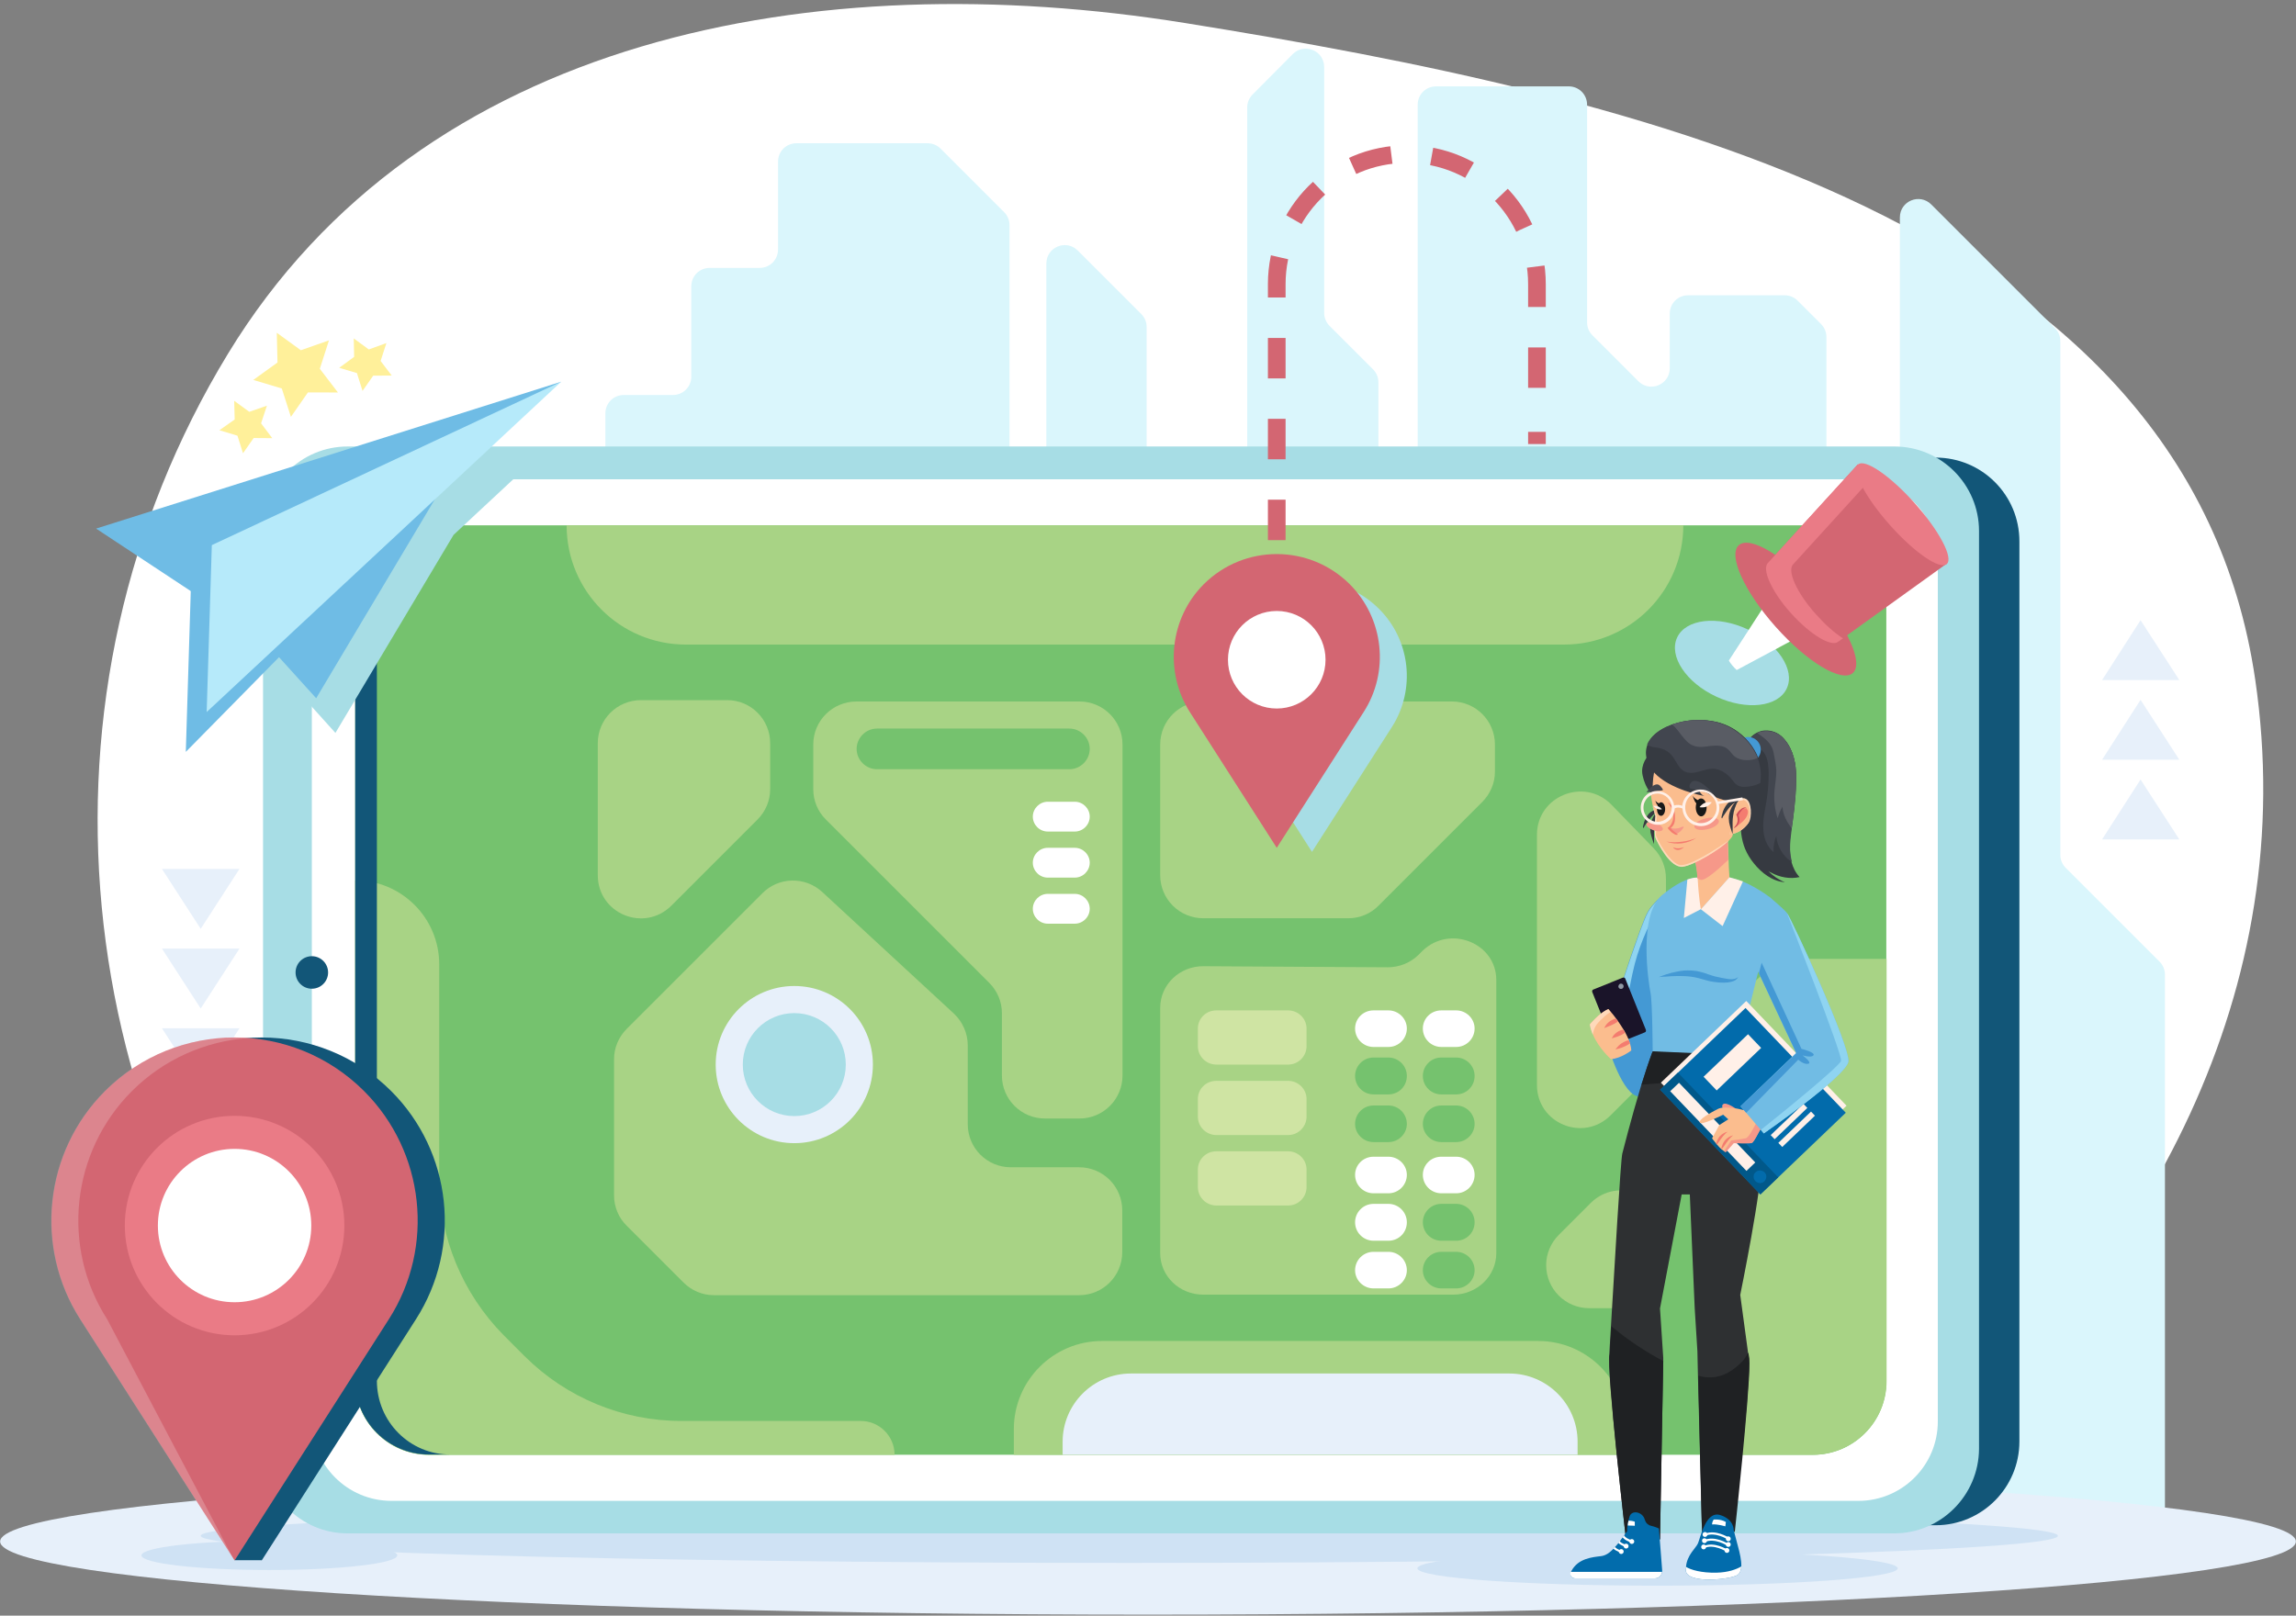 <svg width="520" height="366" viewBox="0 0 520 366" fill="none" xmlns="http://www.w3.org/2000/svg">
<rect x="0" y="0" width="520" height="366" fill="#808080" stroke="none"/>
<path fill-rule="evenodd" clip-rule="evenodd" d="M268.334 5.207C184.921 -8.199 95.616 7.937 51.661 80.084C4.651 157.246 14.919 255.853 73.963 324.245C76.546 327.237 79.188 330.165 81.886 333.029H433.836C486.826 286.328 521.062 224.095 510.751 153.864C495.527 50.179 371.803 21.835 268.334 5.207Z" fill="white"/>
<path d="M180.382 32.454H210.093C211.198 32.454 212.242 32.883 213.04 33.681L227.404 48.046C228.202 48.844 228.632 49.887 228.632 50.992V141.23C228.632 143.562 230.473 145.404 232.806 145.404C235.138 145.404 236.98 143.562 236.98 141.23V59.709C236.98 55.965 241.461 54.123 244.101 56.763L258.465 71.127C259.263 71.925 259.693 72.968 259.693 74.073V114.834C259.693 117.166 261.534 119.008 263.867 119.008H278.293C280.625 119.008 282.467 117.166 282.467 114.834V24.351C282.467 23.246 282.897 22.202 283.695 21.404L292.78 12.258C295.419 9.618 299.901 11.46 299.901 15.204V70.881C299.901 71.986 300.33 73.03 301.128 73.828L310.95 83.65C311.748 84.448 312.178 85.491 312.178 86.596V114.772C312.178 117.105 314.019 118.946 316.352 118.946H316.905C319.237 118.946 321.079 117.105 321.079 114.772V23.737C321.079 21.404 322.92 19.563 325.253 19.563H355.271C357.603 19.563 359.445 21.404 359.445 23.737V73.03C359.445 74.135 359.875 75.178 360.673 75.976L371.047 86.351C373.686 88.99 378.168 87.149 378.168 83.404V71.066C378.168 68.733 380.009 66.891 382.342 66.891H404.195C405.3 66.891 406.344 67.321 407.142 68.119L412.421 73.398C413.219 74.196 413.649 75.24 413.649 76.345V158.172C413.649 160.505 415.49 162.346 417.823 162.346H426.11C428.443 162.346 430.284 160.505 430.284 158.172V49.273C430.284 45.529 434.765 43.687 437.405 46.327L465.397 74.319C466.195 75.117 466.625 76.16 466.625 77.265V193.653C466.625 194.758 467.054 195.802 467.852 196.6L489.092 217.839C489.89 218.637 490.32 219.681 490.32 220.786V345.399H65.1C62.767 345.399 60.925 343.558 60.925 341.225V129.137C60.925 126.988 62.521 125.208 64.608 124.962L133.422 116.859C135.509 116.614 137.105 114.834 137.105 112.685V93.656C137.105 91.323 138.947 89.481 141.279 89.481H152.39C154.723 89.481 156.565 87.64 156.565 85.307V64.865C156.565 62.533 158.406 60.691 160.739 60.691H172.034C174.366 60.691 176.208 58.85 176.208 56.517V36.628C176.208 34.295 178.05 32.454 180.382 32.454Z" fill="#DAF6FC"/>
<path d="M493.574 190.152H476.079L484.795 176.586L493.574 190.152Z" fill="#E7F0FA"/>
<path d="M493.574 172.105H476.079L484.795 158.539L493.574 172.105Z" fill="#E7F0FA"/>
<path d="M493.574 154.058H476.079L484.795 140.492L493.574 154.058Z" fill="#E7F0FA"/>
<path d="M36.678 196.844H54.235L45.456 210.41L36.678 196.844Z" fill="#E7F0FA"/>
<path d="M36.678 214.895H54.235L45.456 228.461L36.678 214.895Z" fill="#E7F0FA"/>
<path d="M36.678 232.941H54.235L45.456 246.508L36.678 232.941Z" fill="#E7F0FA"/>
<path d="M260 365.777C403.577 365.777 519.969 358.357 519.969 349.203C519.969 340.049 403.577 332.629 260 332.629C116.423 332.629 0.031 340.049 0.031 349.203C0.031 358.357 116.423 365.777 260 365.777Z" fill="#E7F0FA"/>
<path d="M255.765 354.055C371.915 354.055 466.073 351.306 466.073 347.916C466.073 344.526 371.915 341.777 255.765 341.777C139.615 341.777 45.456 344.526 45.456 347.916C45.456 351.306 139.615 354.055 255.765 354.055Z" fill="#CFE2F4"/>
<path d="M438.387 345.521H87.751C77.254 345.521 68.783 337.049 68.783 326.552V122.628C68.783 112.131 77.254 103.66 87.751 103.66H438.387C448.884 103.66 457.355 112.131 457.355 122.628V326.552C457.355 336.988 448.884 345.521 438.387 345.521Z" fill="#125678"/>
<path d="M428.996 347.363H78.728C68.17 347.363 59.576 338.769 59.576 328.211V120.297C59.576 109.739 68.17 101.145 78.728 101.145H429.057C439.616 101.145 448.21 109.739 448.21 120.297V328.211C448.148 338.769 439.554 347.363 428.996 347.363Z" fill="#A7DDE5"/>
<path d="M420.892 339.999H88.672C78.666 339.999 70.624 331.896 70.624 321.952V126.622C70.624 116.616 78.727 108.574 88.672 108.574H420.831C430.837 108.574 438.879 116.677 438.879 126.622V321.89C438.94 331.896 430.837 339.999 420.892 339.999Z" fill="white"/>
<path d="M410.58 329.561H97.144C87.936 329.561 80.447 322.072 80.447 312.865V135.705C80.447 126.497 87.936 119.008 97.144 119.008H410.519C419.727 119.008 427.216 126.497 427.216 135.705V312.803C427.277 322.072 419.788 329.561 410.58 329.561Z" fill="#75C26E"/>
<path d="M135.387 168.362V198.257C135.387 206.974 145.884 211.332 152.084 205.132L171.544 185.673C173.385 183.831 174.429 181.376 174.429 178.798V168.362C174.429 162.96 170.07 158.602 164.668 158.602H145.209C139.746 158.602 135.387 162.96 135.387 168.362Z" fill="#A8D385"/>
<path d="M184.189 168.671V178.799C184.189 181.377 185.233 183.894 187.074 185.674L224.028 222.629C225.87 224.47 226.914 226.926 226.914 229.504V243.623C226.914 249.025 231.272 253.383 236.674 253.383H244.47C249.872 253.383 254.23 249.025 254.23 243.623V168.671C254.23 163.269 249.872 158.91 244.47 158.91H194.011C188.547 158.91 184.189 163.269 184.189 168.671Z" fill="#A8D385"/>
<path d="M262.763 168.671V198.259C262.763 203.66 267.122 208.019 272.524 208.019H305.365C307.943 208.019 310.46 206.975 312.24 205.134L335.69 181.684C337.531 179.843 338.575 177.387 338.575 174.809V168.671C338.575 163.269 334.216 158.91 328.814 158.91H272.524C267.122 158.91 262.763 163.269 262.763 168.671Z" fill="#A8D385"/>
<path d="M262.763 228.275V283.891C262.763 289.109 267.122 293.283 272.524 293.283H329.121C334.523 293.283 338.882 289.047 338.882 283.891V222.014C338.882 213.604 328.385 209.43 322.185 215.384L321.203 216.366C319.361 218.147 316.844 219.129 314.266 219.129L272.585 218.883C267.183 218.822 262.763 223.058 262.763 228.275Z" fill="#A8D385"/>
<path d="M348.089 189.109V245.768C348.089 254.485 358.586 258.843 364.786 252.644L374.424 243.006C376.266 241.164 377.309 238.709 377.309 236.131V198.992C377.309 196.475 376.327 194.02 374.547 192.178L364.909 182.234C358.771 176.034 348.089 180.331 348.089 189.109Z" fill="#A8D385"/>
<path d="M172.649 202.368L141.956 233.061C140.114 234.902 139.071 237.358 139.071 239.936V270.813C139.071 273.391 140.114 275.908 141.956 277.688L154.786 290.518C156.627 292.36 159.083 293.403 161.661 293.403H244.409C249.811 293.403 254.169 289.045 254.169 283.643V274.189C254.169 268.787 249.811 264.429 244.409 264.429H228.94C223.538 264.429 219.179 260.071 219.179 254.669V236.805C219.179 234.104 218.013 231.465 216.049 229.623L186.215 202.061C182.348 198.501 176.332 198.623 172.649 202.368Z" fill="#A8D385"/>
<path d="M360.244 272.536L353.061 279.718C351.22 281.56 350.176 284.015 350.176 286.593C350.176 291.995 354.535 296.354 359.937 296.354H367.119C372.521 296.354 376.879 291.995 376.879 286.593V279.411C376.941 270.756 366.444 266.397 360.244 272.536Z" fill="#A8D385"/>
<path d="M291.737 241.164H275.47C273.198 241.164 271.295 239.322 271.295 236.99V233C271.295 230.728 273.137 228.887 275.47 228.887H291.737C294.008 228.887 295.911 230.728 295.911 233V236.99C295.911 239.261 294.07 241.164 291.737 241.164Z" fill="#CFE4A3"/>
<path d="M291.737 257.125H275.47C273.198 257.125 271.295 255.283 271.295 252.951V248.961C271.295 246.689 273.137 244.848 275.47 244.848H291.737C294.008 244.848 295.911 246.689 295.911 248.961V252.951C295.911 255.222 294.07 257.125 291.737 257.125Z" fill="#CFE4A3"/>
<path d="M291.737 273.086H275.47C273.198 273.086 271.295 271.244 271.295 268.912V264.921C271.295 262.65 273.137 260.809 275.47 260.809H291.737C294.008 260.809 295.911 262.65 295.911 264.921V268.912C295.911 271.183 294.07 273.086 291.737 273.086Z" fill="#CFE4A3"/>
<path d="M314.45 237.174H311.074C308.803 237.174 306.9 235.332 306.9 233C306.9 230.728 308.741 228.887 311.074 228.887H314.45C316.722 228.887 318.625 230.728 318.625 233C318.625 235.271 316.783 237.174 314.45 237.174Z" fill="white"/>
<path d="M314.45 247.919H311.074C308.803 247.919 306.9 246.077 306.9 243.745C306.9 241.473 308.741 239.57 311.074 239.57H314.45C316.722 239.57 318.625 241.412 318.625 243.745C318.625 246.077 316.783 247.919 314.45 247.919Z" fill="#75C26E"/>
<path d="M314.45 258.721H311.074C308.803 258.721 306.9 256.879 306.9 254.608C306.9 252.337 308.741 250.434 311.074 250.434H314.45C316.722 250.434 318.625 252.275 318.625 254.608C318.625 256.818 316.783 258.721 314.45 258.721Z" fill="#75C26E"/>
<path d="M329.797 237.174H326.421C324.15 237.174 322.247 235.332 322.247 233C322.247 230.728 324.088 228.887 326.421 228.887H329.797C332.068 228.887 333.971 230.728 333.971 233C333.971 235.271 332.13 237.174 329.797 237.174Z" fill="white"/>
<path d="M329.797 247.919H326.421C324.15 247.919 322.247 246.077 322.247 243.745C322.247 241.473 324.088 239.57 326.421 239.57H329.797C332.068 239.57 333.971 241.412 333.971 243.745C333.971 246.077 332.13 247.919 329.797 247.919Z" fill="#75C26E"/>
<path d="M329.797 258.721H326.421C324.15 258.721 322.247 256.879 322.247 254.608C322.247 252.337 324.088 250.434 326.421 250.434H329.797C332.068 250.434 333.971 252.275 333.971 254.608C333.971 256.818 332.13 258.721 329.797 258.721Z" fill="#75C26E"/>
<path d="M314.45 270.322H311.074C308.803 270.322 306.9 268.481 306.9 266.148C306.9 263.877 308.741 262.035 311.074 262.035H314.45C316.722 262.035 318.625 263.877 318.625 266.148C318.625 268.419 316.783 270.322 314.45 270.322Z" fill="white"/>
<path d="M314.45 281.067H311.074C308.803 281.067 306.9 279.226 306.9 276.893C306.9 274.622 308.741 272.719 311.074 272.719H314.45C316.722 272.719 318.625 274.56 318.625 276.893C318.625 279.226 316.783 281.067 314.45 281.067Z" fill="white"/>
<path d="M314.45 291.869H311.074C308.803 291.869 306.9 290.028 306.9 287.756C306.9 285.485 308.741 283.582 311.074 283.582H314.45C316.722 283.582 318.625 285.424 318.625 287.756C318.625 289.966 316.783 291.869 314.45 291.869Z" fill="white"/>
<path d="M329.797 270.322H326.421C324.15 270.322 322.247 268.481 322.247 266.148C322.247 263.877 324.088 262.035 326.421 262.035H329.797C332.068 262.035 333.971 263.877 333.971 266.148C333.971 268.419 332.13 270.322 329.797 270.322Z" fill="white"/>
<path d="M329.797 281.067H326.421C324.15 281.067 322.247 279.226 322.247 276.893C322.247 274.622 324.088 272.719 326.421 272.719H329.797C332.068 272.719 333.971 274.56 333.971 276.893C333.971 279.226 332.13 281.067 329.797 281.067Z" fill="#75C26E"/>
<path d="M329.797 291.869H326.421C324.15 291.869 322.247 290.028 322.247 287.756C322.247 285.485 324.088 283.582 326.421 283.582H329.797C332.068 283.582 333.971 285.424 333.971 287.756C333.971 289.966 332.13 291.869 329.797 291.869Z" fill="#75C26E"/>
<path d="M179.892 258.967C189.724 258.967 197.694 250.997 197.694 241.165C197.694 231.333 189.724 223.363 179.892 223.363C170.061 223.363 162.09 231.333 162.09 241.165C162.09 250.997 170.061 258.967 179.892 258.967Z" fill="#E7F0FA"/>
<path d="M179.892 252.831C186.334 252.831 191.556 247.609 191.556 241.167C191.556 234.726 186.334 229.504 179.892 229.504C173.451 229.504 168.229 234.726 168.229 241.167C168.229 247.609 173.451 252.831 179.892 252.831Z" fill="#A7DDE5"/>
<path d="M242.199 174.255H198.615C196.098 174.255 194.011 172.168 194.011 169.651C194.011 167.134 196.098 165.047 198.615 165.047H242.199C244.716 165.047 246.803 167.134 246.803 169.651C246.803 172.168 244.716 174.255 242.199 174.255Z" fill="#75C26E"/>
<path d="M243.426 188.374H237.288C235.446 188.374 233.912 186.839 233.912 184.997C233.912 183.156 235.446 181.621 237.288 181.621H243.426C245.268 181.621 246.803 183.156 246.803 184.997C246.803 186.839 245.268 188.374 243.426 188.374Z" fill="white"/>
<path d="M243.426 198.811H237.288C235.446 198.811 233.912 197.276 233.912 195.435C233.912 193.593 235.446 192.059 237.288 192.059H243.426C245.268 192.059 246.803 193.593 246.803 195.435C246.803 197.276 245.268 198.811 243.426 198.811Z" fill="white"/>
<path d="M243.426 209.245H237.288C235.446 209.245 233.912 207.71 233.912 205.868C233.912 204.027 235.446 202.492 237.288 202.492H243.426C245.268 202.492 246.803 204.027 246.803 205.868C246.803 207.71 245.268 209.245 243.426 209.245Z" fill="white"/>
<path d="M354.228 146.018H155.337C140.421 146.018 128.328 133.925 128.328 119.008H381.238C381.238 133.925 369.145 146.018 354.228 146.018Z" fill="#A8D385"/>
<path d="M409.783 217.227C400.145 217.227 392.288 225.084 392.288 234.722V323.117C392.288 325.389 392.717 327.537 393.515 329.563H410.581C419.788 329.563 427.278 322.074 427.278 312.866V217.227H409.783Z" fill="#A8D385"/>
<path d="M99.476 267.134V218.455C99.476 207.958 90.944 199.426 80.447 199.426V312.867C80.447 322.075 87.936 329.564 97.144 329.564H202.605C202.605 325.328 199.167 321.891 194.931 321.891H154.233C140.973 321.891 128.266 316.611 118.874 307.281L114.086 302.493C104.756 293.039 99.476 280.332 99.476 267.134Z" fill="#A8D385"/>
<path d="M368.347 329.563H229.615V323.732C229.615 312.744 238.577 303.781 249.565 303.781H348.396C359.385 303.781 368.347 312.744 368.347 323.732V329.563Z" fill="#A8D385"/>
<path d="M357.297 329.56H240.664V326.614C240.664 318.081 247.6 311.145 256.133 311.145H341.828C350.36 311.145 357.297 318.081 357.297 326.614V329.56Z" fill="#E7F0FA"/>
<path d="M85.358 312.803V135.705C85.358 126.497 92.847 119.008 102.055 119.008H97.144C87.936 119.008 80.447 126.497 80.447 135.705V312.803C80.447 322.011 87.936 329.5 97.144 329.5H102.055C92.847 329.561 85.358 322.072 85.358 312.803Z" fill="#125678"/>
<path d="M70.625 223.98C72.659 223.98 74.308 222.331 74.308 220.296C74.308 218.262 72.659 216.613 70.625 216.613C68.591 216.613 66.942 218.262 66.942 220.296C66.942 222.331 68.591 223.98 70.625 223.98Z" fill="#125678"/>
<path d="M312.302 137.917C303.892 129.507 290.325 129.507 281.916 137.917C274.795 145.038 273.567 156.21 279.03 164.681L297.139 192.98L315.248 164.681C320.65 156.21 319.484 145.038 312.302 137.917Z" fill="#A7DDE5"/>
<path d="M289.159 149.087V146.324" stroke="#D36672" stroke-width="4" stroke-miterlimit="10"/>
<path d="M289.159 140.678V64.375C289.159 48.108 302.357 34.91 318.624 34.91C334.891 34.91 348.089 48.108 348.089 64.375V95.007" stroke="#D36672" stroke-width="4" stroke-miterlimit="10" stroke-dasharray="9.16 9.16"/>
<path d="M348.089 97.832V100.594" stroke="#D36672" stroke-width="4" stroke-miterlimit="10"/>
<path d="M305.672 132.329C313.406 140.064 314.757 152.157 308.802 161.365L289.159 192.058L269.515 161.365C263.622 152.157 264.912 140.064 272.646 132.329C281.793 123.244 296.525 123.244 305.672 132.329Z" fill="#D36672"/>
<path d="M289.159 160.505C295.262 160.505 300.209 155.558 300.209 149.456C300.209 143.353 295.262 138.406 289.159 138.406C283.057 138.406 278.11 143.353 278.11 149.456C278.11 155.558 283.057 160.505 289.159 160.505Z" fill="white"/>
<path d="M404.666 155.96C406.624 151.748 402.654 145.75 395.798 142.562C388.942 139.375 381.797 140.205 379.839 144.417C377.881 148.629 381.851 154.627 388.707 157.814C395.562 161.002 402.707 160.171 404.666 155.96Z" fill="#A7DDE5"/>
<path d="M393.33 151.789L411.562 142.029L402.845 132.207L391.55 149.641C391.98 150.377 392.594 151.114 393.33 151.789Z" fill="white"/>
<path d="M419.626 152.464C422.132 150.231 418.384 141.937 411.256 133.94C404.127 125.942 396.317 121.27 393.812 123.503C391.306 125.736 395.054 134.03 402.182 142.027C409.311 150.025 417.121 154.698 419.626 152.464Z" fill="#D36672"/>
<path d="M420.77 105.195L400.451 127.478C398.916 128.829 401.187 133.985 405.607 138.896C410.027 143.807 414.815 146.692 416.35 145.342L440.843 127.724L420.77 105.195Z" fill="#D36672"/>
<path d="M411.316 139.203C406.896 134.292 404.625 129.197 406.16 127.785L423.716 108.51L420.77 105.195L400.451 127.478C398.916 128.829 401.187 133.985 405.607 138.896C410.027 143.807 414.815 146.692 416.35 145.342L417.393 144.605C415.552 143.439 413.403 141.536 411.316 139.203Z" fill="#EA7B86"/>
<path d="M440.911 127.769C442.454 126.393 439.207 120.23 433.658 114.004C428.108 107.779 422.358 103.847 420.814 105.223C419.271 106.599 422.518 112.762 428.067 118.988C433.617 125.214 439.367 129.145 440.911 127.769Z" fill="#EA7B86"/>
<path d="M61.005 355.661C77.007 355.661 89.979 354.177 89.979 352.346C89.979 350.515 77.007 349.031 61.005 349.031C45.003 349.031 32.031 350.515 32.031 352.346C32.031 354.177 45.003 355.661 61.005 355.661Z" fill="#CFE2F4"/>
<path d="M59.268 347.855H53.129V353.442H59.268V347.855Z" fill="#125678"/>
<path d="M88.611 247.182C102.361 260.932 104.694 282.479 94.197 298.869L59.268 353.502L24.34 298.869C13.843 282.479 16.175 260.932 29.926 247.182C46.132 230.976 72.405 230.976 88.611 247.182Z" fill="#125678"/>
<path d="M82.472 247.182C96.223 260.932 98.555 282.479 88.058 298.869L53.13 353.502L18.201 298.869C7.704 282.479 10.037 260.932 23.787 247.182C39.993 230.976 66.266 230.976 82.472 247.182Z" fill="#D36672"/>
<path d="M53.129 302.492C66.86 302.492 77.991 291.361 77.991 277.631C77.991 263.9 66.86 252.77 53.129 252.77C39.399 252.77 28.268 263.9 28.268 277.631C28.268 291.361 39.399 302.492 53.129 302.492Z" fill="#EA7B86"/>
<path d="M53.13 295.002C62.724 295.002 70.502 287.224 70.502 277.63C70.502 268.036 62.724 260.258 53.13 260.258C43.535 260.258 35.757 268.036 35.757 277.63C35.757 287.224 43.535 295.002 53.13 295.002Z" fill="white"/>
<path opacity="0.2" d="M24.278 298.868C13.781 282.478 16.114 260.931 29.864 247.181C37.169 239.876 46.561 235.886 56.137 235.149C44.535 234.29 32.627 238.28 23.726 247.181C9.975 260.931 7.643 282.478 18.14 298.868L53.068 353.501L24.278 298.868Z" fill="white"/>
<g style="mix-blend-mode:multiply">
<path d="M75.966 166.032L102.73 121.159L119.672 105.383H93.215L64.057 113.793C63.627 115.02 63.443 116.31 63.443 117.66V160.998L67.617 156.763L75.966 166.032Z" fill="#A7DDE5"/>
</g>
<path d="M21.761 119.744L127.099 86.473L47.605 136.809L21.761 119.744Z" fill="#6FBCE5"/>
<path d="M43.247 132.574L115.682 95.559L42.081 170.327L43.247 132.574Z" fill="#6FBCE5"/>
<path d="M52.331 136.873L54.664 122.693L108.254 96.727L71.607 158.174L52.331 136.873Z" fill="#6FBCE5"/>
<path d="M47.974 123.488L127.1 86.473L46.807 161.302L47.974 123.488Z" fill="#B6EAFA"/>
<path d="M53.043 90.796L56.454 93.288L60.456 91.9L59.126 95.896L61.661 99.26L57.449 99.231L55.034 102.68L53.781 98.698L49.688 97.465L53.149 95.028L53.043 90.796Z" fill="#FFF09A"/>
<path d="M80.118 76.67L83.528 79.163L87.511 77.717L86.201 81.771L88.716 85.077L84.523 85.106L82.108 88.555L80.837 84.514L76.821 83.321L80.205 80.844L80.118 76.67Z" fill="#FFF09A"/>
<path d="M62.688 75.387L68.134 79.34L74.506 77.104L72.433 83.544L76.536 88.911L69.742 88.895L65.885 94.438L63.823 88.007L57.363 86.07L62.847 82.123L62.688 75.387Z" fill="#FFF09A"/>
<path d="M375.406 359.209C405.444 359.209 429.794 357.45 429.794 355.28C429.794 353.11 405.444 351.352 375.406 351.352C345.368 351.352 321.018 353.11 321.018 355.28C321.018 357.45 345.368 359.209 375.406 359.209Z" fill="#CFE2F4"/>
<path d="M363.497 234.722C363.497 234.722 363.926 236.256 364.602 238.343C366.443 243.745 370.372 252.646 374.178 246.078C374.423 245.648 374.669 245.219 374.853 244.666C379.396 234.292 379.396 207.405 379.396 207.405V200.652C379.396 200.652 378.659 201.143 377.677 201.88C376.265 202.985 374.239 204.765 373.196 206.545C371.784 208.939 366.443 225.268 364.356 231.898C363.804 233.678 363.497 234.722 363.497 234.722Z" fill="#4499D4"/>
<path d="M363.497 234.721C363.497 234.721 363.926 236.256 364.602 238.343C364.786 238.036 364.908 237.791 365.093 237.484C368.162 231.591 368.592 224.777 370.249 218.331C370.924 215.753 371.845 213.236 372.95 210.781C374.178 208.019 376.756 205.072 377.738 201.941C376.326 203.046 374.301 204.827 373.257 206.607C371.477 209.615 363.497 234.721 363.497 234.721Z" fill="#8FD4F1"/>
<path d="M365.829 236.564L372.52 233.864C372.766 233.802 372.827 233.495 372.766 233.311L368.101 221.709C368.039 221.464 367.732 221.402 367.548 221.464L360.857 224.165C360.611 224.226 360.55 224.533 360.611 224.717L365.277 236.319C365.338 236.564 365.584 236.687 365.829 236.564Z" fill="#1A1429"/>
<path d="M366.566 223.673C366.689 223.98 367.057 224.103 367.364 223.98C367.671 223.857 367.794 223.489 367.671 223.182C367.548 222.875 367.18 222.752 366.873 222.875C366.627 223.059 366.443 223.366 366.566 223.673Z" fill="#909AA4"/>
<path d="M364.847 239.938C367.18 239.754 369.451 237.974 369.451 237.974C369.451 237.483 369.328 236.931 369.144 236.317C369.083 236.071 368.96 235.826 368.899 235.58C368.653 235.028 368.408 234.475 368.101 233.923C367.978 233.677 367.855 233.432 367.671 233.186C367.303 232.572 366.873 231.958 366.505 231.406C366.321 231.16 366.198 230.915 366.014 230.731C365.584 230.117 365.154 229.626 364.847 229.257C364.479 228.828 364.295 228.582 364.295 228.582C362.269 229.38 360.121 232.02 360.121 232.02C360.243 232.818 360.489 233.677 360.796 234.414C362.085 237.483 364.847 239.938 364.847 239.938Z" fill="#FBBD8E"/>
<path d="M363.313 232.879C363.313 232.879 363.62 232.818 363.988 232.633C364.418 232.449 364.97 232.265 365.523 231.958C365.891 231.774 366.198 231.59 366.444 231.406C366.26 231.16 366.137 230.915 365.953 230.73C365.646 230.792 365.339 230.915 365.032 231.099C364.418 231.406 363.927 231.897 363.681 232.265C363.436 232.633 363.313 232.879 363.313 232.879Z" fill="#F47C6F"/>
<path d="M365.032 235.21C365.032 235.21 365.339 235.149 365.707 235.026C366.137 234.904 366.628 234.719 367.18 234.474C367.487 234.29 367.794 234.106 368.04 233.983C367.917 233.737 367.794 233.492 367.61 233.246C367.303 233.307 366.996 233.43 366.689 233.553C366.075 233.86 365.646 234.29 365.4 234.597C365.155 234.965 365.032 235.21 365.032 235.21Z" fill="#F47C6F"/>
<path d="M365.891 237.728C365.891 237.728 366.198 237.666 366.628 237.544C367.057 237.421 367.61 237.237 368.224 236.93C368.592 236.746 368.899 236.561 369.145 236.377C369.083 236.132 368.96 235.886 368.899 235.641C368.531 235.702 368.162 235.825 367.733 236.07C367.119 236.377 366.628 236.807 366.321 237.175C366.014 237.482 365.891 237.728 365.891 237.728Z" fill="#F47C6F"/>
<path d="M360.734 234.415C360.857 233.678 361.041 233.003 361.41 232.389C361.778 231.837 362.208 231.346 362.699 230.916C363.251 230.425 363.804 229.811 364.479 229.443C364.54 229.381 364.663 229.32 364.786 229.32C364.417 228.89 364.233 228.645 364.233 228.645C362.208 229.443 360.059 232.082 360.059 232.082C360.182 232.819 360.427 233.617 360.734 234.415Z" fill="#FED9BA"/>
<path d="M374.302 238.218C374.302 238.218 374.24 226.923 373.81 224.898C373.381 222.872 370.987 207.403 376.327 202.86C378.844 200.773 380.808 199.729 382.159 199.238C382.466 199.116 382.773 199.054 383.018 198.993C383.694 198.809 384.123 198.809 384.307 198.809C384.369 198.809 384.369 198.809 384.43 198.809H391.674C391.674 198.809 393.147 199.116 394.743 199.729C396.462 200.343 401.004 202.983 401.496 204.026C401.864 204.763 401.25 205.684 400.145 211.393C398.242 221.214 393.884 236.254 393.945 239.016C394.006 239.078 383.08 245.646 374.302 238.218Z" fill="#71BCE4"/>
<path d="M375.713 221.336C375.713 221.336 375.959 221.336 376.45 221.274C376.941 221.274 377.616 221.213 378.414 221.152C380.072 221.09 382.343 220.967 384.676 221.581C385.29 221.765 385.842 221.888 386.456 222.072C387.07 222.256 387.622 222.379 388.236 222.441C389.402 222.625 390.385 222.625 391.244 222.563C391.674 222.502 392.103 222.441 392.41 222.318C392.779 222.195 393.024 222.072 393.208 221.888C393.393 221.704 393.515 221.581 393.577 221.458C393.638 221.336 393.699 221.274 393.699 221.274C393.699 221.274 393.638 221.336 393.577 221.397C393.454 221.458 393.331 221.581 393.147 221.643C392.717 221.827 392.103 221.888 391.305 221.765C390.507 221.643 389.525 221.458 388.482 221.213C387.991 221.09 387.438 220.906 386.886 220.722C386.333 220.538 385.719 220.292 385.105 220.169C383.816 219.801 382.466 219.801 381.361 219.862C380.195 219.985 379.212 220.231 378.414 220.415C377.616 220.66 376.941 220.845 376.511 221.029C375.959 221.274 375.713 221.336 375.713 221.336Z" fill="#4499D4"/>
<path d="M372.091 187.33C372.153 187.146 372.153 186.9 372.275 186.593C372.337 186.286 372.46 185.918 372.644 185.55C372.828 185.181 373.074 184.752 373.38 184.383C373.749 184.015 374.117 183.77 374.485 183.585C374.854 183.401 375.222 183.278 375.529 183.156C375.652 183.094 375.774 183.094 375.897 183.094C376.02 182.972 376.081 182.91 376.081 182.91C376.081 182.91 376.081 182.972 376.02 183.094C376.081 183.094 376.204 183.033 376.266 183.033C376.45 183.033 376.511 182.972 376.511 182.972C376.511 182.972 376.266 183.156 375.897 183.401C375.836 183.585 375.713 183.831 375.59 184.138C375.283 184.875 374.854 185.857 374.731 186.962C374.547 188.067 374.608 189.11 374.608 189.908C374.608 190.338 374.608 190.645 374.608 190.829C374.608 191.074 374.608 191.197 374.608 191.197C374.608 191.197 374.547 191.074 374.485 190.89C374.424 190.706 374.301 190.399 374.178 189.97C374.056 189.601 373.933 189.11 373.81 188.558C373.749 188.005 373.687 187.391 373.81 186.777C373.933 186.102 374.178 185.55 374.424 185.059C374.67 184.629 374.976 184.199 375.222 183.954C374.854 184.199 374.424 184.568 374.056 184.997C373.503 185.611 373.073 186.286 372.705 186.777C372.521 187.023 372.398 187.207 372.337 187.391C372.214 187.514 372.214 187.637 372.214 187.637C372.214 187.637 372.091 187.453 372.091 187.33Z" fill="#363A41"/>
<path d="M395.234 192.304C395.725 193.471 396.4 194.576 397.198 195.558C398.979 197.768 401.434 199.671 404.258 199.855C402.846 199.302 401.557 198.443 400.513 197.338C400.697 197.461 400.881 197.583 401.066 197.645C403.03 198.75 405.424 199.179 407.573 198.688C406.652 197.706 406.099 196.54 405.731 195.251C405.485 194.33 405.363 193.409 405.301 192.488C405.24 190.279 405.67 188.007 405.977 185.797C406.468 182.176 406.836 178.492 406.713 174.871C406.59 171.924 405.67 168.793 403.46 166.768C402.293 165.724 400.636 165.294 399.163 165.54C397.935 165.786 396.769 166.522 396.093 167.566C395.909 167.811 395.786 168.057 395.664 168.302C395.48 168.671 395.357 168.978 395.602 169.346C395.848 169.714 396.216 170.021 396.462 170.328C397.321 171.188 397.812 172.292 398.058 173.52C397.935 173.643 397.812 173.766 397.689 173.888C396.891 174.686 396.4 175.669 395.971 176.712C394.804 179.475 394.313 182.483 394.252 185.49C394.129 187.823 394.375 190.217 395.234 192.304Z" fill="#363A41"/>
<path d="M396.093 167.629C396.216 168.12 396.4 168.55 396.707 168.98C398.058 168.918 399.285 169.901 399.838 171.067C400.452 172.233 400.513 173.645 400.574 174.996C400.574 177.021 400.452 178.986 400.145 181.011C399.838 183.099 399.285 185.186 399.347 187.334C399.347 189.483 400.022 191.693 401.679 193.043C401.618 191.815 401.802 190.526 402.293 189.36C402.477 191.754 403.828 194.025 405.854 195.314C405.608 194.394 405.485 193.473 405.424 192.552C405.363 190.895 405.608 189.299 405.792 187.703C405.854 187.089 405.976 186.475 406.038 185.922C406.529 182.301 406.897 178.617 406.774 174.996C406.652 172.049 405.731 168.918 403.521 166.893C402.355 165.849 400.697 165.419 399.224 165.665C398.794 165.726 398.365 165.911 397.996 166.095C397.198 166.402 396.523 166.954 396.093 167.629Z" fill="#42464F"/>
<path d="M397.935 166.033C399.286 166.954 400.636 167.875 401.311 169.348C401.618 170.023 401.741 170.699 401.864 171.435C402.048 172.417 402.232 173.338 402.293 174.32C402.355 176.039 401.987 177.697 401.864 179.415C401.741 181.441 401.987 183.467 402.6 185.37C402.846 184.449 403.214 183.59 403.705 182.73C403.767 184.572 404.688 186.168 405.792 187.703C405.854 187.089 405.977 186.475 406.038 185.922C406.529 182.301 406.897 178.617 406.775 174.996C406.652 172.049 405.731 168.918 403.521 166.893C402.355 165.849 400.697 165.419 399.224 165.665C398.733 165.726 398.303 165.849 397.935 166.033Z" fill="#595C64"/>
<path d="M393.024 169.834C393.024 171.43 394.313 172.719 395.909 172.719C397.505 172.719 398.794 171.43 398.794 169.834C398.794 168.238 397.505 166.949 395.909 166.949C394.313 166.949 393.024 168.238 393.024 169.834Z" fill="#4499D4"/>
<path d="M382.158 199.238L381.36 207.955L385.166 205.991L387.13 203.535C387.13 203.535 387.13 200.343 387.13 198.809H384.429C384.429 198.809 384.368 198.809 384.306 198.809C384.061 198.809 383.631 198.809 383.017 198.993C382.772 199.054 382.465 199.116 382.158 199.238Z" fill="#FFF0E8"/>
<path d="M385.228 205.992L391.673 198.81C391.673 197.766 391.551 197.337 391.489 194.697C391.367 191.751 391.305 188.988 391.305 188.988L383.018 192.242C383.939 194.329 384.369 196.662 384.491 198.933C384.737 203.721 385.228 205.992 385.228 205.992Z" fill="#FBBD8E"/>
<path d="M382.957 192.304C383.877 194.391 384.307 196.724 384.43 198.995C384.675 199.118 384.921 199.179 385.166 199.302C386.149 199.609 389.218 196.908 391.428 194.76C391.305 191.813 391.244 189.051 391.244 189.051L382.957 192.304Z" fill="#F69889"/>
<path d="M374.301 182.42C374.485 183.218 374.669 184.016 374.976 184.814C374.976 184.814 374.608 188.989 375.037 189.909C375.467 190.83 378.291 196.662 381.176 196.294C383.631 195.987 389.586 192.426 391.673 190.278C392.102 189.848 392.348 189.48 392.409 189.234C392.716 187.577 393.699 180.333 393.76 179.719C394.005 178.062 394.681 165.601 379.641 169.038C376.94 169.652 374.792 171.801 374.178 174.502C373.687 176.466 373.564 179.106 374.301 182.42Z" fill="#FBBD8E"/>
<path d="M371.907 174.685C371.907 175.36 372.091 175.974 372.275 176.649C372.705 177.938 373.257 179.166 374.362 180.025C374.239 178.368 374.301 176.649 374.608 174.992C378.23 178.92 385.719 180.271 386.025 180.332C384.614 179.902 384.184 177.017 384.184 177.017C385.903 181.007 393.453 181.867 393.453 181.867C395.233 180.394 396.523 183.156 396.523 183.156C397.136 182.051 397.627 181.007 398.057 180.087C398.18 179.841 398.241 179.595 398.364 179.35C398.61 178.736 398.794 178.061 398.855 177.386C399.837 171.37 395.356 165.477 389.586 163.758C384.123 162.162 377.616 163.635 374.546 166.643C373.994 167.196 373.564 167.809 373.257 168.423C373.196 168.546 373.196 168.607 373.134 168.73C373.134 168.73 373.134 168.792 373.073 168.792C372.889 169.344 372.766 169.958 372.766 170.572C372.766 170.94 372.828 171.308 372.889 171.677C372.275 172.598 371.907 173.641 371.907 174.685Z" fill="#363A41"/>
<path d="M373.011 168.73C373.318 168.914 373.686 169.037 374.055 169.16C374.791 169.344 375.528 169.344 376.265 169.59C377.124 169.835 377.922 170.326 378.536 171.002C379.58 172.229 380.071 174.01 381.483 174.746C382.465 175.237 383.692 175.114 384.736 174.808C385.841 174.501 386.884 174.132 387.989 174.132C389.708 174.194 391.304 175.36 392.348 176.71C392.655 177.14 392.962 177.57 393.391 177.815C394.005 178.245 394.742 178.307 395.478 178.245C396.583 178.184 397.688 177.877 398.671 177.386C398.977 175.421 398.732 173.457 398.057 171.677C396.645 167.994 393.269 164.924 389.401 163.758C385.841 162.715 381.851 162.96 378.659 164.126C376.94 164.74 375.467 165.6 374.423 166.643C373.871 167.196 373.441 167.81 373.134 168.423C373.134 168.546 373.073 168.608 373.011 168.73Z" fill="#42464F"/>
<path d="M378.72 164.127C380.5 165.6 381.421 168.117 383.508 168.915C384.736 169.406 386.148 169.161 387.437 168.977C388.726 168.854 390.199 168.792 391.243 169.652C391.795 170.082 392.164 170.695 392.655 171.186C393.76 172.169 395.356 172.353 396.768 172.107C397.197 172.046 397.627 171.862 398.057 171.739C396.645 168.056 393.269 164.986 389.401 163.82C385.902 162.715 381.912 162.961 378.72 164.127Z" fill="#595C64"/>
<path d="M374.915 184.873C374.915 184.873 374.547 189.048 374.976 189.968C375.406 190.889 378.23 196.721 381.115 196.353C383.57 196.046 389.525 192.485 391.612 190.337C389.034 192.117 382.281 196.598 380.255 195.923C377.8 195.063 374.976 189.6 375.038 189.048C375.099 188.495 375.222 184.935 375.222 184.935C375.222 184.935 374.731 183.83 374.178 182.418C374.424 183.216 374.669 184.014 374.915 184.873Z" fill="#FED9BA"/>
<path d="M391.735 188.987C393.638 188.864 394.988 187.698 395.725 186.777C395.909 186.593 396.032 186.347 396.155 186.163C396.707 185.181 396.83 181.805 395.479 181.007C394.497 180.454 393.822 181.252 393.454 181.805C393.331 182.05 393.208 182.235 393.208 182.235L391.735 188.987Z" fill="#FED9BA"/>
<path d="M391.735 188.985C393.638 188.862 394.988 187.696 395.725 186.775C395.786 186.652 395.848 186.591 395.909 186.53C396.462 185.548 396.584 182.171 395.234 181.373C394.436 180.944 393.822 181.373 393.454 181.803C393.331 182.049 393.208 182.233 393.208 182.233L391.735 188.985Z" fill="#FBBD8E"/>
<path d="M395.848 183.708C395.909 183.953 395.848 184.26 395.787 184.506C395.418 185.672 394.252 186.531 393.147 187.329C393.454 186.777 393.577 186.163 393.515 185.549C393.515 185.365 393.454 185.119 393.454 184.935C393.515 184.076 395.48 182.112 395.848 183.708Z" fill="#F47C70"/>
<path d="M392.656 187.698C392.656 187.698 392.656 187.698 392.717 187.637C392.779 187.637 392.84 187.575 392.901 187.514C393.024 187.391 393.27 187.269 393.454 187.023C393.638 186.777 393.822 186.471 393.883 186.102C393.945 185.734 393.945 185.304 393.761 184.875C393.761 184.813 393.699 184.752 393.699 184.752V184.69V184.629L393.761 184.568C393.761 184.506 393.822 184.506 393.822 184.445C393.945 184.261 394.006 184.138 394.129 183.954C394.252 183.831 394.375 183.647 394.497 183.524C394.62 183.401 394.743 183.278 394.866 183.217C394.988 183.156 395.111 183.094 395.234 183.033C395.357 183.033 395.48 183.033 395.541 183.094C395.602 183.156 395.664 183.156 395.664 183.217C395.664 183.156 395.602 183.094 395.541 183.033C395.48 182.972 395.357 182.91 395.173 182.91C394.988 182.91 394.866 182.972 394.682 183.033C394.559 183.094 394.375 183.217 394.252 183.34C394.129 183.463 393.945 183.585 393.822 183.708C393.699 183.831 393.577 184.015 393.454 184.199C393.454 184.261 393.392 184.261 393.392 184.322L393.331 184.383L393.27 184.506L393.208 184.568C393.208 184.568 393.208 184.629 393.27 184.629L393.331 184.752C393.331 184.813 393.392 184.813 393.392 184.875C393.577 185.243 393.577 185.611 393.577 185.918C393.515 186.225 393.454 186.532 393.27 186.777C393.147 187.023 392.963 187.207 392.84 187.33C392.779 187.575 392.717 187.637 392.656 187.698Z" fill="#CE4B57"/>
<path d="M385.227 205.99L390.138 209.796L394.742 199.667C393.146 199.114 391.673 198.746 391.673 198.746L385.227 205.99Z" fill="#FFF0E8"/>
<path d="M389.893 185.06C389.954 184.876 389.954 184.631 390.077 184.324C390.138 184.017 390.261 183.649 390.445 183.28C390.63 182.912 390.875 182.482 391.182 182.114C391.55 181.746 391.919 181.5 392.287 181.316C392.655 181.132 393.024 181.009 393.331 180.886C393.453 180.825 393.576 180.825 393.699 180.825C393.822 180.702 393.883 180.641 393.883 180.641C393.883 180.641 393.883 180.702 393.822 180.825C393.883 180.825 394.006 180.763 394.067 180.763C394.251 180.763 394.313 180.702 394.313 180.702C394.313 180.702 394.067 180.825 393.699 181.132C393.637 181.316 393.515 181.561 393.392 181.868C393.085 182.605 392.655 183.587 392.533 184.692C392.348 185.797 392.41 186.841 392.41 187.639C392.41 188.007 392.41 188.375 392.41 188.559C392.41 188.805 392.41 188.928 392.41 188.928C392.41 188.928 392.348 188.805 392.287 188.621C392.226 188.437 392.103 188.13 391.98 187.7C391.857 187.332 391.735 186.841 391.612 186.288C391.55 185.736 391.489 185.122 391.612 184.508C391.735 183.833 391.98 183.28 392.226 182.789C392.471 182.359 392.778 181.93 393.024 181.684C392.655 181.991 392.226 182.298 391.857 182.728C391.305 183.342 390.875 184.017 390.507 184.569C390.323 184.815 390.2 184.999 390.138 185.183C390.016 185.306 390.016 185.429 390.016 185.429C390.016 185.429 389.832 185.245 389.893 185.06Z" fill="#363A41"/>
<path d="M372.889 179.471C372.889 179.471 374.792 176.893 375.897 177.936C376.941 178.98 376.511 179.041 376.511 179.041L372.889 179.471Z" fill="#42464F"/>
<path d="M388.113 179.841C388.113 179.841 384.553 175.728 383.08 177.201C382.22 178.061 382.834 178.613 382.834 178.613L388.113 179.841Z" fill="#42464F"/>
<path d="M383.386 180.27C383.57 180.699 384.123 181.068 384.553 181.252C384.737 181.006 384.982 180.883 385.289 180.883C385.964 180.883 386.517 181.804 386.517 182.909C386.517 184.014 385.964 184.935 385.289 184.935C384.614 184.935 384.061 184.014 384.061 182.909C384.061 182.541 384.123 182.234 384.184 181.988C383.632 181.436 383.386 180.27 383.386 180.27Z" fill="#171919"/>
<path d="M387.683 181.746C387.683 181.746 387.253 182.421 386.455 182.728C385.718 183.035 384.92 182.851 384.92 182.851C384.92 182.851 385.35 182.176 386.148 181.869C386.885 181.562 387.683 181.746 387.683 181.746Z" fill="#FFF0E8"/>
<path d="M374.915 181.316C375.037 181.623 375.406 181.869 375.713 181.992C375.835 181.869 376.019 181.746 376.204 181.746C376.695 181.746 377.124 182.421 377.124 183.281C377.124 184.14 376.695 184.815 376.204 184.815C375.651 184.815 375.283 184.14 375.283 183.281C375.283 182.974 375.344 182.667 375.467 182.421C375.037 182.114 374.915 181.316 374.915 181.316Z" fill="#171919"/>
<path d="M374.423 182.541C374.423 182.541 374.73 182.971 375.283 183.216C375.835 183.462 376.388 183.339 376.388 183.339C376.388 183.339 376.081 182.909 375.528 182.664C374.976 182.48 374.423 182.541 374.423 182.541Z" fill="#FFF0E8"/>
<path d="M380.44 187.512C380.747 187.389 381.054 187.205 381.361 187.266C381.054 188.003 380.378 188.617 379.642 188.924C379.58 188.924 379.519 188.985 379.458 188.985C379.396 188.985 379.335 188.924 379.273 188.924C378.844 188.678 378.475 188.371 378.169 187.941C378.107 187.88 378.046 187.757 378.046 187.696C377.984 187.389 378.169 187.45 378.353 187.512C378.598 187.573 378.782 187.634 379.028 187.696C379.519 187.696 380.01 187.696 380.44 187.512Z" fill="#F69889"/>
<path d="M379.642 188.741C379.457 188.557 379.212 188.434 379.028 188.25C378.782 188.066 378.537 187.821 378.352 187.575C379.396 186.838 379.396 185.795 379.335 184.567C379.335 184.015 379.151 183.462 378.905 182.971C378.782 182.725 378.598 182.48 378.414 182.296C378.291 182.173 378.23 182.112 378.107 181.989C377.984 181.866 377.861 181.866 377.739 181.805C377.8 181.866 377.861 181.989 377.923 182.05C378.046 182.234 378.23 182.419 378.352 182.664C378.475 182.848 378.598 183.094 378.659 183.339C378.844 183.769 378.966 184.26 378.966 184.813C378.966 185.304 378.905 185.795 378.721 186.224C378.537 186.716 378.168 187.268 377.677 187.575C377.677 187.575 378.352 188.373 378.475 188.434C378.659 188.619 378.844 188.741 379.089 188.864C379.273 188.987 379.519 189.171 379.764 189.11C379.826 189.11 379.949 189.11 380.01 189.048C379.949 189.048 379.949 188.987 379.887 188.925L379.826 188.864C379.703 188.803 379.642 188.803 379.642 188.741Z" fill="#F47C6F"/>
<path d="M381.422 191.871C380.624 192.239 379.703 192.301 378.905 191.932C379.15 192.362 379.58 192.546 380.071 192.546C380.501 192.546 381.053 192.239 381.422 191.871Z" fill="#F47C6F"/>
<path d="M384.307 189.723C382.343 191.135 379.642 191.503 377.371 190.643C378.598 190.889 379.887 190.828 381.177 190.643C382.097 190.521 383.448 190.214 384.307 189.723Z" fill="#F47C6F"/>
<path d="M376.572 187.946C376.388 188.375 375.467 188.437 374.424 188.068C373.442 187.7 372.705 187.025 372.889 186.595C373.073 186.165 373.994 186.104 375.038 186.472C376.081 186.841 376.756 187.516 376.572 187.946Z" fill="#F69889"/>
<path d="M389.28 185.92C389.464 186.595 388.359 187.454 386.824 187.823C385.29 188.191 383.939 188.007 383.755 187.332C383.571 186.656 384.676 185.797 386.21 185.429C387.745 184.999 389.095 185.244 389.28 185.92Z" fill="#F69889"/>
<path d="M371.6 182.972C371.6 185.059 373.319 186.84 375.467 186.84C377.555 186.84 379.212 185.182 379.273 183.156C379.887 182.727 380.747 183.034 381.054 183.156C381.176 185.366 383.018 187.146 385.228 187.146C387.56 187.146 389.402 185.244 389.402 182.972C389.402 182.665 389.341 182.358 389.279 182.113L394.743 181.253L394.62 180.64L389.095 181.56C388.481 179.964 386.947 178.859 385.166 178.859C383.018 178.859 381.238 180.517 380.992 182.543C380.562 182.358 379.826 182.236 379.151 182.481C378.905 180.64 377.309 179.228 375.345 179.228C373.319 179.105 371.6 180.824 371.6 182.972ZM381.667 182.911C381.667 180.946 383.263 179.35 385.228 179.35C387.192 179.35 388.788 180.946 388.788 182.911C388.788 184.875 387.192 186.471 385.228 186.471C383.263 186.471 381.667 184.875 381.667 182.911ZM372.214 182.972C372.214 181.192 373.626 179.78 375.406 179.78C377.186 179.78 378.598 181.192 378.598 182.972C378.598 184.752 377.186 186.164 375.406 186.164C373.626 186.164 372.214 184.752 372.214 182.972Z" fill="#FFF0E8"/>
<path d="M368.223 348.411L375.958 348.718L376.695 308.326V307.59L375.958 296.418L380.869 270.574H382.71L383.815 296.295L384.429 306.117L384.552 311.703L385.411 344.974L392.839 344.667C392.839 344.667 396.154 316.614 396.154 308.879C396.154 308.081 396.093 307.528 396.031 307.222L395.908 306.485L394.128 293.348C394.128 293.348 399.223 268.487 398.978 262.287C398.855 259.709 397.996 255.35 397.013 251.115C395.602 245.038 393.944 239.145 393.944 239.145L374.239 238.285C373.38 240.556 372.52 243.196 371.722 245.774C369.39 253.509 367.425 261.305 367.425 261.305C367.057 262.533 365.584 288.253 364.847 300.469C364.602 304.275 364.479 306.792 364.479 306.792C363.804 310.352 368.223 348.411 368.223 348.411Z" fill="#2E3032"/>
<path d="M384.614 311.64L385.473 347.305L392.901 346.998C392.901 346.998 396.216 316.612 396.216 308.816C396.216 308.018 396.154 307.465 396.093 307.158L395.97 306.422C395.479 307.22 395.049 307.957 394.62 308.386C392.717 310.351 390.445 311.885 387.683 312.008C386.64 312.069 385.596 311.947 384.614 311.64Z" fill="#1F2123"/>
<path d="M368.223 348.411L375.958 348.718L376.695 308.326C372.521 306.116 368.592 303.477 364.97 300.469C364.725 304.275 364.602 306.791 364.602 306.791C363.804 310.352 368.223 348.411 368.223 348.411Z" fill="#1F2123"/>
<path d="M371.784 245.711C373.625 245.588 375.467 245.404 377.37 245.281C383.386 244.974 389.893 246.018 394.988 249.332C395.663 249.762 396.338 250.376 397.075 250.99C395.663 244.913 394.005 239.02 394.005 239.02L374.301 238.16C373.441 240.493 372.582 243.132 371.784 245.711Z" fill="#1F2123"/>
<path d="M356.744 357.553H374.791C375.651 357.553 376.326 356.939 376.449 356.08C376.449 355.957 376.449 355.834 376.449 355.711L375.712 346.258C375.712 346.258 374.976 345.89 373.932 345.644C373.318 345.521 372.766 345.03 372.582 344.416C372.582 344.355 372.582 344.355 372.52 344.294C372.09 342.452 369.451 341.899 369.021 343.68C368.96 343.925 368.898 344.109 368.837 344.355C368.837 344.416 368.837 344.478 368.776 344.539C368.714 344.907 368.653 345.276 368.592 345.583C368.469 346.381 368.53 346.872 368.53 346.872C368.285 347.179 368.039 347.486 367.855 347.792C367.732 347.915 367.609 348.099 367.548 348.222C367.302 348.529 367.057 348.836 366.873 349.143C366.75 349.266 366.689 349.389 366.566 349.511C366.32 349.818 366.075 350.125 365.829 350.371C365.706 350.493 365.584 350.616 365.522 350.739C364.601 351.721 363.681 352.396 362.576 352.519C360.611 352.765 357.419 353.01 355.885 355.895C355.823 355.957 355.823 356.018 355.823 356.08C355.455 356.816 355.946 357.553 356.744 357.553Z" fill="#026CAC"/>
<path d="M356.744 357.551H374.792C375.651 357.551 376.326 356.938 376.449 356.078H355.701C355.455 356.815 355.946 357.551 356.744 357.551Z" fill="white"/>
<path d="M367.487 348.223C367.671 348.53 368.101 348.898 368.96 349.266C369.083 349.328 369.267 349.389 369.451 349.45L369.635 348.959C369.451 348.898 369.328 348.837 369.144 348.775C368.162 348.407 367.917 347.977 367.794 347.793C367.732 347.916 367.61 348.1 367.487 348.223Z" fill="white"/>
<path d="M369.021 349.205C369.021 349.512 369.267 349.757 369.573 349.757C369.88 349.757 370.126 349.512 370.126 349.205C370.126 348.898 369.88 348.652 369.573 348.652C369.267 348.652 369.021 348.898 369.021 349.205Z" fill="white"/>
<path d="M366.504 349.512C366.75 349.757 367.118 350.003 367.732 350.31C367.916 350.371 368.1 350.433 368.285 350.494L368.469 350.003C368.285 349.941 368.1 349.88 367.916 349.819C367.302 349.573 366.934 349.328 366.811 349.082C366.689 349.266 366.627 349.389 366.504 349.512Z" fill="white"/>
<path d="M367.732 350.248C367.732 350.555 367.977 350.8 368.284 350.8C368.591 350.8 368.837 350.555 368.837 350.248C368.837 349.941 368.591 349.695 368.284 349.695C367.977 349.695 367.732 349.941 367.732 350.248Z" fill="white"/>
<path d="M365.4 350.802C365.645 351.047 366.014 351.293 366.566 351.539C366.75 351.6 366.935 351.661 367.119 351.784L367.303 351.293C367.119 351.232 366.935 351.17 366.75 351.109C366.198 350.863 365.891 350.618 365.707 350.434C365.645 350.556 365.523 350.679 365.4 350.802Z" fill="white"/>
<path d="M366.627 351.478C366.627 351.785 366.873 352.031 367.18 352.031C367.487 352.031 367.732 351.785 367.732 351.478C367.732 351.171 367.487 350.926 367.18 350.926C366.873 350.926 366.627 351.171 366.627 351.478Z" fill="white"/>
<path d="M368.653 345.582C369.451 345.582 370.249 345.643 370.249 345.643V344.722C369.758 344.538 369.267 344.477 368.837 344.477C368.714 344.906 368.653 345.275 368.653 345.582Z" fill="white"/>
<path d="M381.79 355.714C381.974 358.906 391.857 357.801 393.453 356.819C394.067 356.451 394.312 355.714 394.374 354.855C394.435 353.504 394.005 351.724 393.637 350.374C393.023 348.164 393.085 348.164 392.655 346.629C392.655 346.629 392.778 344.174 389.524 343.191C386.271 342.271 385.104 348.409 384.552 349.637C384.061 350.742 382.096 352.215 381.851 354.916C381.79 355.223 381.79 355.469 381.79 355.714Z" fill="#026CAC"/>
<path d="M391.243 348.717L391.488 348.287C391.365 348.226 388.48 346.384 386.025 347.489L386.209 347.919C388.48 346.937 391.243 348.717 391.243 348.717Z" fill="white"/>
<path d="M390.998 351.478L391.243 351.049C391.12 350.987 388.235 349.146 385.78 350.251L385.964 350.68C388.174 349.698 390.936 351.478 390.998 351.478Z" fill="white"/>
<path d="M391.121 350.127L391.366 349.697C391.243 349.636 388.358 347.794 385.903 348.899L386.087 349.329C388.358 348.347 391.059 350.066 391.121 350.127Z" fill="white"/>
<path d="M390.875 348.592C390.875 348.898 391.12 349.144 391.427 349.144C391.734 349.144 391.979 348.898 391.979 348.592C391.979 348.285 391.734 348.039 391.427 348.039C391.12 348.039 390.875 348.285 390.875 348.592Z" fill="white"/>
<path d="M390.875 349.881C390.875 350.188 391.12 350.433 391.427 350.433C391.734 350.433 391.979 350.188 391.979 349.881C391.979 349.574 391.734 349.328 391.427 349.328C391.12 349.328 390.875 349.635 390.875 349.881Z" fill="white"/>
<path d="M390.568 351.232C390.568 351.539 390.813 351.785 391.12 351.785C391.427 351.785 391.673 351.539 391.673 351.232C391.673 350.925 391.427 350.68 391.12 350.68C390.813 350.68 390.568 350.925 390.568 351.232Z" fill="white"/>
<path d="M385.289 350.435C385.289 350.742 385.534 350.988 385.841 350.988C386.148 350.988 386.394 350.742 386.394 350.435C386.394 350.128 386.148 349.883 385.841 349.883C385.534 349.883 385.289 350.128 385.289 350.435Z" fill="white"/>
<path d="M385.473 349.025C385.473 349.332 385.719 349.578 386.026 349.578C386.333 349.578 386.578 349.332 386.578 349.025C386.578 348.718 386.333 348.473 386.026 348.473C385.657 348.473 385.473 348.718 385.473 349.025Z" fill="white"/>
<path d="M385.595 347.611C385.595 347.918 385.841 348.164 386.148 348.164C386.455 348.164 386.7 347.918 386.7 347.611C386.7 347.304 386.455 347.059 386.148 347.059C385.841 347.059 385.595 347.304 385.595 347.611Z" fill="white"/>
<path d="M381.79 355.715C381.974 358.907 391.857 357.802 393.453 356.82C394.067 356.452 394.312 355.715 394.374 354.855C393.33 355.469 391.489 356.206 388.726 356.267C385.35 356.329 382.956 355.654 381.79 354.917C381.79 355.224 381.79 355.469 381.79 355.715Z" fill="white"/>
<path d="M388.112 344.235C388.112 344.235 389.647 344.051 390.874 344.788L390.752 345.77C390.752 345.77 388.971 345.217 387.744 345.34C387.744 345.34 387.744 344.726 388.112 344.235Z" fill="white"/>
<path d="M398.865 268.989L418.203 250.484L395.496 226.756L376.159 245.261L398.865 268.989Z" fill="#FFF0E8"/>
<path d="M398.696 270.579L418.033 252.074L395.326 228.346L375.989 246.851L398.696 270.579Z" fill="#026BAB"/>
<path d="M398.693 270.569L402.728 266.707L380.021 242.982L375.986 246.845L398.693 270.569Z" fill="#01588A"/>
<path d="M380.262 245.289L378.266 247.199L395.54 265.25L397.536 263.34L380.262 245.289Z" fill="#FFF0E8"/>
<path d="M397.566 267.559C398.118 268.112 399.039 268.173 399.591 267.62C400.144 267.068 400.205 266.147 399.653 265.595C399.1 265.042 398.18 264.981 397.627 265.533C397.013 266.024 397.013 266.945 397.566 267.559Z" fill="#026BAB"/>
<path d="M388.798 247.025L398.866 237.391L395.895 234.286L385.827 243.92L388.798 247.025Z" fill="#FFF0E8"/>
<path d="M400.186 256.182L407.592 249.094L406.701 248.162L399.294 255.25L400.186 256.182Z" fill="#FFF0E8"/>
<path d="M401.92 258.072L409.327 250.984L408.435 250.053L401.029 257.141L401.92 258.072Z" fill="#FFF0E8"/>
<path d="M403.646 259.83L411.052 252.742L410.161 251.811L402.754 258.899L403.646 259.83Z" fill="#FFF0E8"/>
<path d="M393.76 251.601C393.76 251.601 390.936 249.391 390.199 250.189C389.463 250.926 391.611 252.89 391.611 252.89L393.76 251.601Z" fill="#F69889"/>
<path d="M384.982 254.302C385.288 255.038 390.261 252.521 390.261 252.521L391.427 253.565L389.401 254.854L387.744 257.862C387.744 257.862 388.112 258.414 388.665 259.028C388.726 259.09 388.788 259.212 388.849 259.274C389.156 259.642 389.524 260.01 389.831 260.317C389.831 260.379 389.892 260.379 389.954 260.379C390.138 260.502 390.261 260.686 390.445 260.747C390.629 260.87 390.752 260.931 390.875 260.931L392.655 258.906C392.655 258.906 396.338 259.09 396.829 258.844C397.013 258.721 397.566 257.923 398.057 256.941C398.302 256.45 398.609 255.959 398.855 255.529L397.75 254.302L395.233 251.539C394.865 251.478 394.435 251.355 393.883 251.232C393.637 251.171 393.33 251.11 393.085 251.11C392.041 250.925 390.936 250.864 390.077 250.925C389.708 250.987 389.401 251.048 389.156 251.171C387.376 252.092 384.675 253.565 384.982 254.302Z" fill="#FBBD8E"/>
<path d="M389.831 260.318C389.831 260.38 389.892 260.38 389.953 260.38C390.015 260.257 390.076 260.134 390.199 260.011C390.444 259.704 390.751 259.213 391.058 258.784C391.427 258.292 391.734 257.924 392.04 257.617C392.102 257.556 392.163 257.494 392.225 257.433C392.286 257.372 392.347 257.31 392.409 257.31C392.47 257.249 392.532 257.188 392.532 257.188C392.532 257.188 392.47 257.188 392.347 257.249C392.286 257.249 392.225 257.31 392.102 257.31C392.04 257.372 391.918 257.372 391.856 257.433C391.427 257.617 390.936 257.986 390.567 258.477C390.199 258.968 390.015 259.52 389.892 259.888C389.892 260.134 389.892 260.257 389.831 260.318Z" fill="#F47C6F"/>
<path d="M388.665 259.026C388.726 259.088 388.787 259.21 388.849 259.272C388.849 259.272 388.849 259.21 388.91 259.21C389.156 258.904 389.463 258.412 389.77 257.983C390.138 257.492 390.445 257.123 390.752 256.816C390.813 256.755 390.874 256.694 390.936 256.632C390.997 256.571 391.059 256.571 391.12 256.509C391.243 256.448 391.243 256.387 391.243 256.387C391.243 256.387 391.181 256.387 391.059 256.448C390.997 256.448 390.936 256.509 390.813 256.509C390.752 256.509 390.629 256.571 390.568 256.632C390.138 256.816 389.647 257.185 389.278 257.676C388.971 258.167 388.787 258.658 388.665 259.026Z" fill="#F47C6F"/>
<path d="M390.445 260.809C390.629 260.932 390.752 260.993 390.875 260.993L392.655 258.967C392.655 258.967 396.338 259.151 396.829 258.906C397.013 258.783 397.566 257.985 398.057 257.003C398.302 256.512 398.609 256.021 398.855 255.591L397.75 254.363C397.566 254.793 397.32 255.223 397.074 255.652C396.461 256.819 395.785 257.801 395.356 257.862C394.128 258.108 392.102 258.353 392.102 258.353L390.445 260.809Z" fill="#F69889"/>
<path d="M394.19 250.618L395.479 252.091L398.794 255.959L399.469 256.757C399.469 256.757 418.13 243.804 418.622 240.489C419.113 237.175 405.669 207.955 404.687 206.789C403.705 205.622 400.635 203.105 400.635 203.105L395.602 214.646L398.303 220.416L406.774 238.525L394.19 250.618Z" fill="#71BCE4"/>
<path d="M394.19 250.617L395.479 252.09L407.265 240.058C407.265 240.058 408.554 241.225 409.536 240.979C410.519 240.733 408.309 239.137 408.247 239.076C408.309 239.076 410.212 239.69 410.703 239.076C411.255 238.401 408.002 237.603 408.002 237.603L398.978 218.082L398.364 220.476L406.835 238.585L394.19 250.617Z" fill="#4499D4"/>
<path d="M398.793 255.959L399.469 256.757C399.469 256.757 418.13 243.805 418.621 240.49C419.112 237.175 405.669 207.955 404.687 206.789C404.687 206.789 417.332 238.955 416.964 240.306C416.718 241.472 403.459 252.276 398.793 255.959Z" fill="#8FD4F1"/>
</svg>
